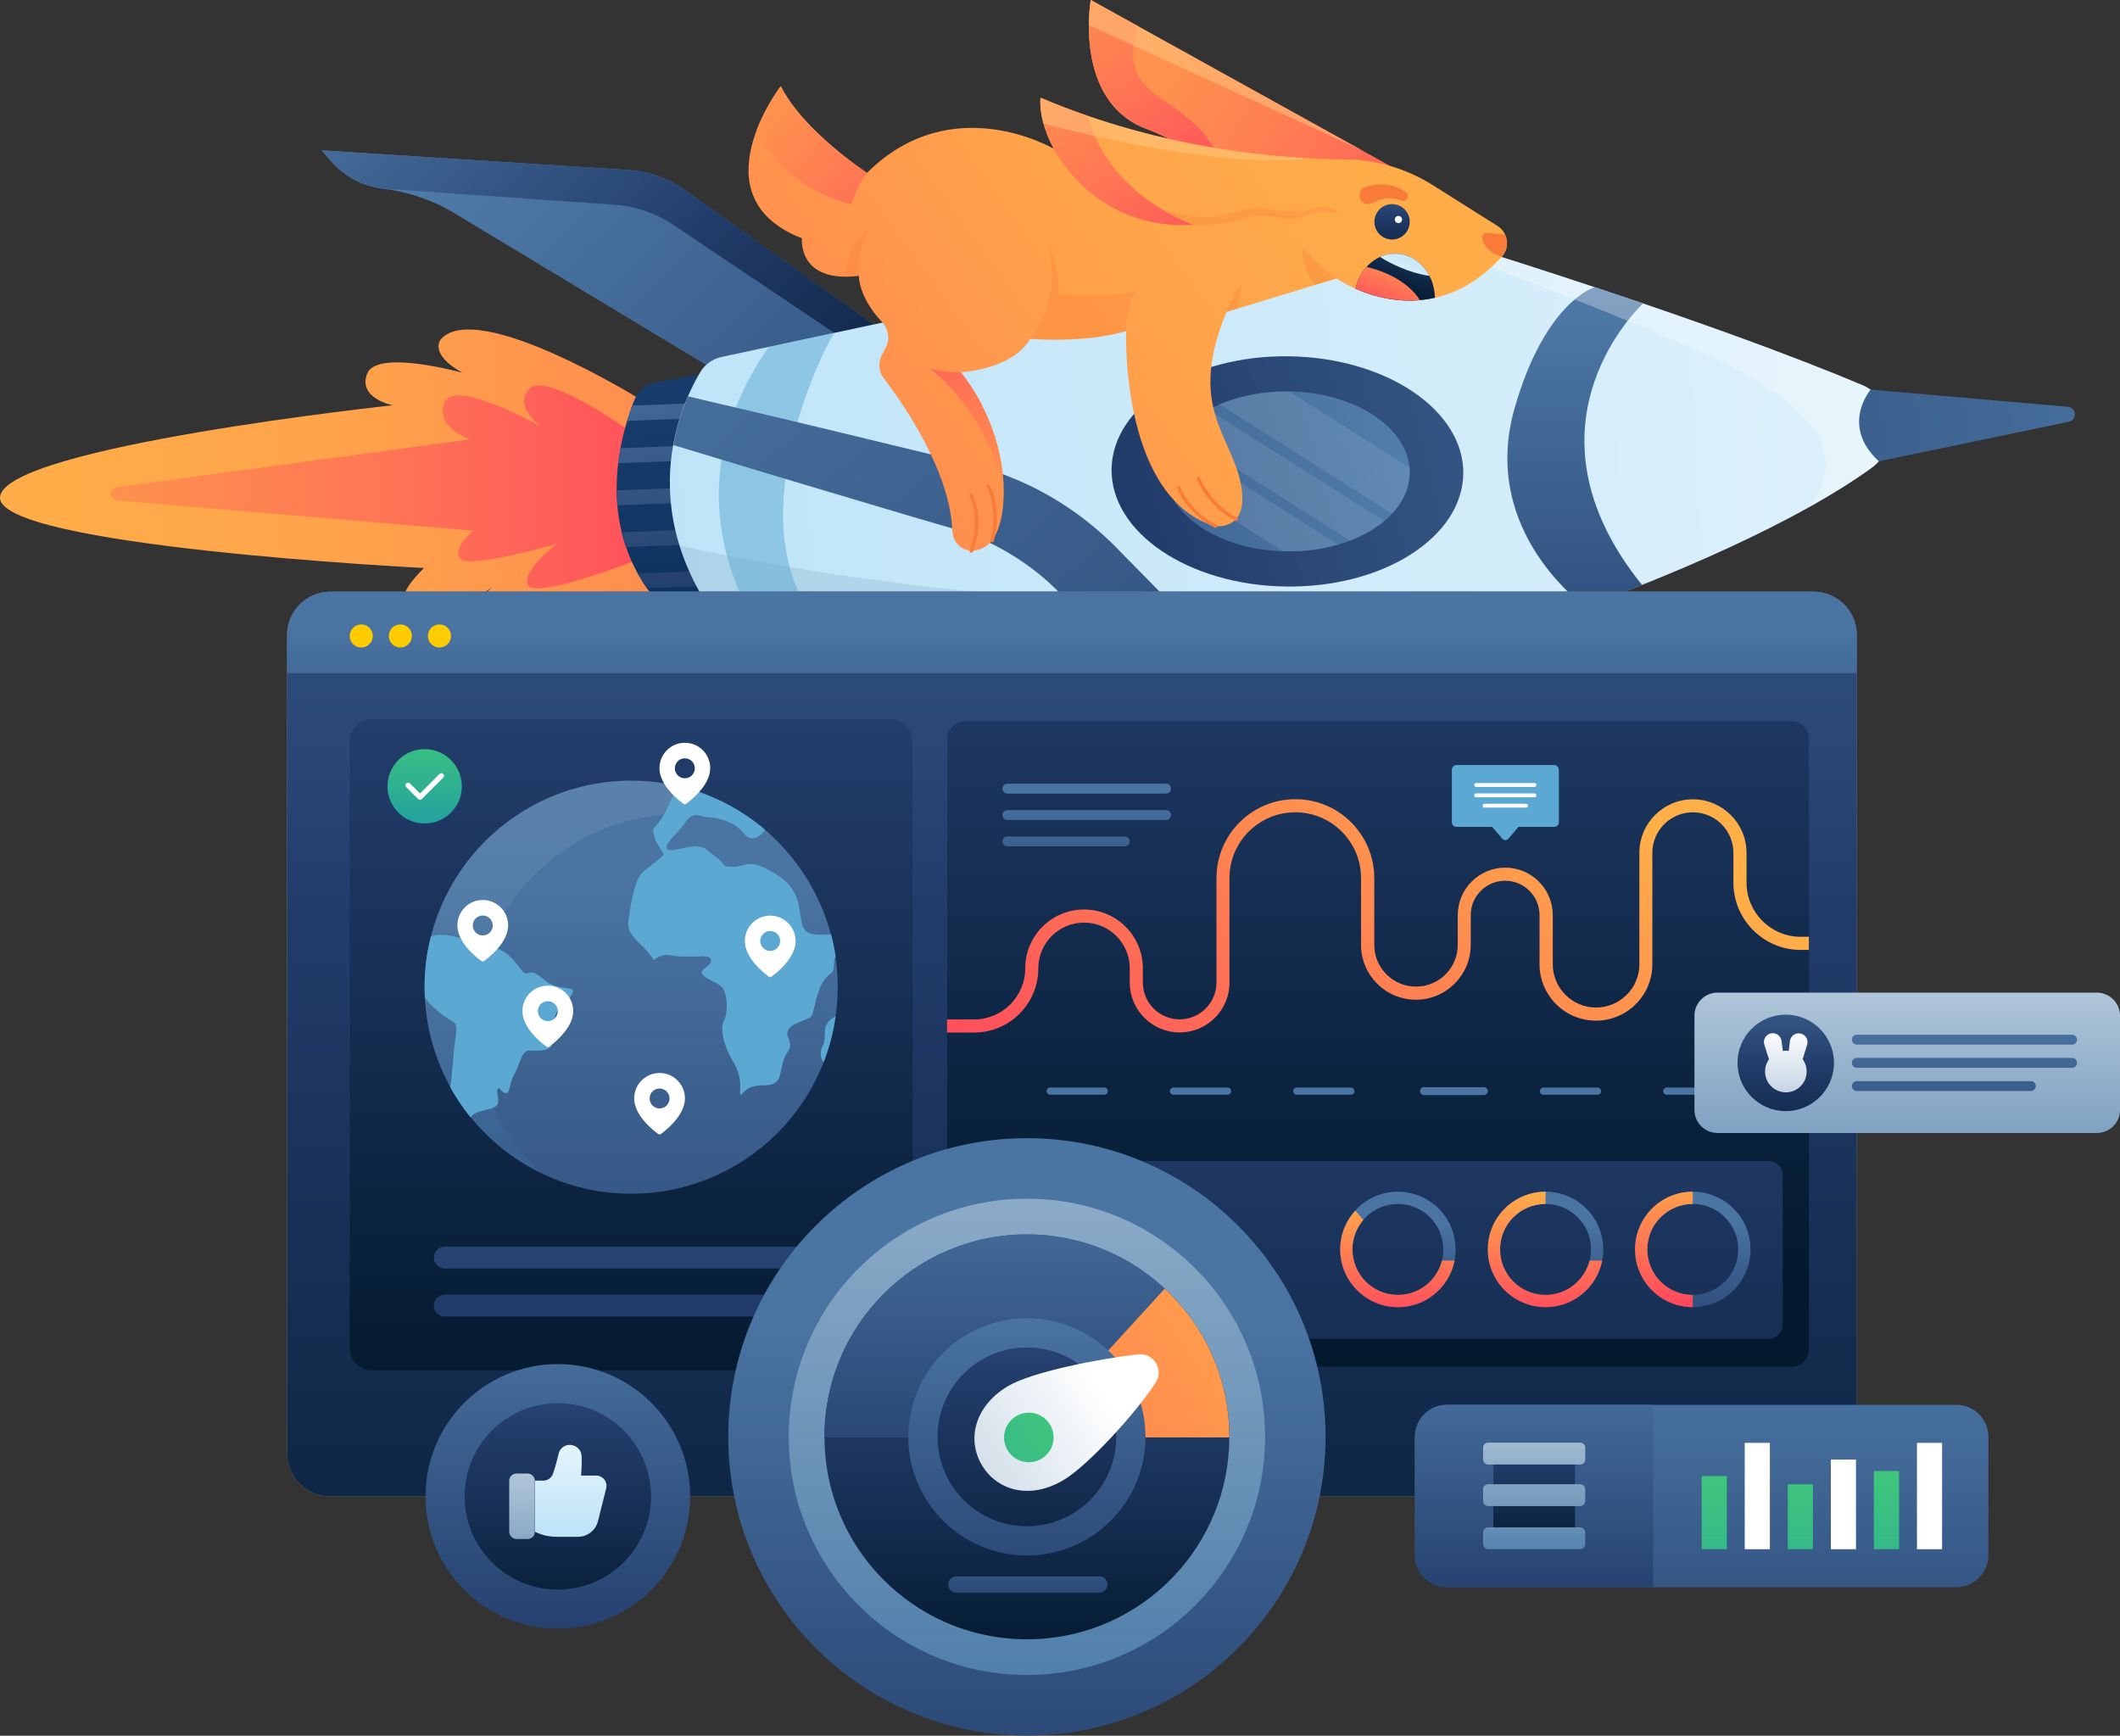 <svg width="1500" height="1228" viewBox="0 0 1500 1228" fill="none" xmlns="http://www.w3.org/2000/svg">
<rect x="0" y="0" width="1500" height="1228" fill="#333333" stroke="none"/>
<path d="M452.639 282.285C452.639 282.285 337.24 210.884 311.794 240.16C311.794 240.16 303.114 250.287 327.198 263.733C327.198 263.733 266.69 246.798 259.797 264.329C252.903 281.86 277.924 286.711 277.924 286.711C277.924 286.711 5.17 315.901 0.063 351.219C-5.043 386.536 300.05 401.855 300.05 401.855C300.05 401.855 278.69 421.599 287.03 429.683C295.37 437.768 331.623 428.407 348.048 415.556C348.048 415.556 316.135 444.406 332.389 451.385C348.644 458.363 431.874 445.768 464.213 415.812C496.552 385.855 452.639 282.285 452.639 282.285Z" fill="url(#paint0_linear_212_141)"/>
<path d="M450.681 308.497C450.681 308.497 387.62 262.542 374.939 274.796C362.259 287.051 383.28 302.114 383.28 302.114C383.28 302.114 321.665 267.052 314.602 284.753C307.453 302.455 332.558 310.88 332.558 310.88L82.952 344.58C77.25 345.261 77.335 353.601 83.123 354.112L334.941 375.473C334.941 375.473 318.006 389.855 326.601 395.812C335.282 401.77 394.513 384.579 394.513 384.579C394.513 384.579 368.301 403.727 373.663 414.109C379.024 424.577 455.276 394.451 455.276 394.451L450.681 308.497Z" fill="url(#paint1_linear_212_141)"/>
<path d="M488.384 137.185L622.932 233.096L501.32 259.222L321.924 151.057C306.265 141.61 288.819 135.653 270.692 133.44C256.65 131.738 243.714 124.845 234.438 114.207L227.715 106.378L444.897 120.25C460.726 121.271 475.874 127.143 488.384 137.185Z" fill="url(#paint2_linear_212_141)"/>
<path d="M476.471 159.141L595.445 238.968L622.933 233.096L488.385 137.185C475.96 127.228 460.727 121.356 444.813 120.335L227.631 106.378L234.354 114.207C243.63 124.93 256.566 131.738 270.608 133.44L434.771 144.844C449.749 145.865 464.046 150.801 476.471 159.141Z" fill="url(#paint3_linear_212_141)"/>
<path d="M511.274 429.514L479.871 431.045C473.489 431.386 467.361 428.577 463.362 423.641C461.319 421.173 459.447 418.62 457.66 416.067C455.277 412.663 453.149 409.174 451.192 405.685C447.788 399.472 444.979 393.175 442.937 386.877C441.745 383.388 440.724 379.899 439.873 376.409C438.341 370.027 437.32 363.644 436.809 357.432C436.469 353.857 436.384 350.283 436.299 346.879C436.299 340.241 436.639 333.858 437.405 327.731C437.831 324.071 438.426 320.497 439.022 317.093C440.299 310.029 442.001 303.476 443.703 297.775C444.894 293.775 446.171 290.2 447.277 286.967C447.873 285.435 448.383 283.988 448.979 282.711C451.532 276.244 457.234 271.648 464.127 270.457L499.445 264.159L511.274 429.514Z" fill="url(#paint4_linear_212_141)"/>
<path d="M499.364 295.647L443.707 297.774C444.898 293.775 446.175 290.2 447.281 286.966L498.854 285.009L499.364 295.647Z" fill="url(#paint5_linear_212_141)"/>
<path d="M500.044 325.348L437.408 327.731C437.834 324.072 438.429 320.497 439.025 317.093L499.618 314.71L500.044 325.348Z" fill="url(#paint6_linear_212_141)"/>
<path d="M500.811 355.049L436.813 357.517C436.473 353.942 436.388 350.368 436.303 346.964L500.3 344.496L500.811 355.049Z" fill="url(#paint7_linear_212_141)"/>
<path d="M501.488 384.749L442.853 387.047C441.661 383.558 440.64 380.069 439.789 376.58L501.063 374.197L501.488 384.749Z" fill="url(#paint8_linear_212_141)"/>
<path d="M502.257 414.45L457.663 416.152C455.28 412.748 453.153 409.259 451.195 405.769L501.831 403.812L502.257 414.45Z" fill="url(#paint9_linear_212_141)"/>
<path d="M512.638 437.002C512.638 437.002 445.832 537.168 343.709 570.613C340.049 571.805 337.922 575.549 338.603 579.294C339.369 583.293 343.028 586.017 347.028 585.506L468.384 571.89C523.531 565.677 574.337 539.21 611.016 497.595L660.206 441.853L512.638 437.002Z" fill="url(#paint10_linear_212_141)"/>
<path d="M389.578 550.274C431.449 550.529 547.699 549.082 623.185 440.661L548.124 438.193L512.551 437.002C512.637 437.002 465.405 507.892 389.578 550.274Z" fill="url(#paint11_linear_212_141)"/>
<path d="M1324.18 331.049C1311.41 340.325 1296.6 349.517 1280.52 358.537C1209.2 398.451 1113.12 433.853 1054.74 452.065C1015 464.49 973.214 469.596 931.599 467.043L867.857 463.214L863.432 462.958L815.86 460.065L786.755 458.278L521.064 442.193C513.575 441.768 506.852 437.768 502.767 431.555C473.406 387.132 470.683 346.198 476.3 314.88C477.406 308.923 478.768 303.306 480.3 298.114C482.172 291.817 484.3 286.03 486.512 280.924C486.597 280.754 486.682 280.583 486.768 280.413C489.746 273.52 492.81 267.818 495.278 263.563C498.597 257.861 504.214 253.861 510.681 252.499L888.707 171.822C924.025 164.333 960.279 162.631 995.937 166.886C1016.53 169.269 1036.87 173.694 1056.7 179.992C1195.33 223.99 1274.39 254.202 1317.37 272.328C1341.79 282.541 1345.62 315.475 1324.18 331.049Z" fill="url(#paint12_linear_212_141)"/>
<path opacity="0.1" d="M1166.23 412.067C1040.1 427.641 765.903 448.491 480.895 386.025C485.405 400.578 492.468 415.811 502.851 431.555C506.936 437.768 513.744 441.768 521.148 442.193L786.839 458.278L815.944 460.065L863.516 462.958L867.942 463.213L931.683 467.043C973.299 469.596 1015 464.575 1054.83 452.065C1084.78 442.704 1124.78 428.747 1166.23 412.067Z" fill="url(#paint13_linear_212_141)"/>
<path opacity="0.5" d="M590.761 235.394C588.038 235.989 514.68 373.515 583.357 446.023L536.806 443.214C536.806 443.214 468.894 352.495 543.955 245.436L590.761 235.394Z" fill="#5BA8D3"/>
<path d="M863.6 462.959L816.028 460.065L786.922 458.278C782.412 453.598 777.902 448.832 773.391 444.151L759.094 429.173L751.945 421.769C749.818 419.642 747.86 417.429 745.648 415.386C736.967 407.046 727.351 399.728 717.138 393.345C706.926 386.962 696.033 381.601 684.629 377.431C681.736 376.409 678.927 375.388 675.949 374.537C674.587 374.027 672.97 373.601 671.268 373.09L666.247 371.644L646.418 365.857C593.654 350.198 540.806 334.454 488.042 318.369C484.127 317.178 480.298 316.072 476.383 314.88C477.489 308.923 478.851 303.306 480.383 298.115C482.255 291.817 484.382 286.03 486.595 280.924C486.68 280.754 486.765 280.584 486.85 280.414C490.425 281.265 493.999 282.116 497.573 282.967C551.273 295.477 604.888 308.412 658.503 321.433L678.587 326.369L683.608 327.646C685.225 328.071 686.927 328.497 688.884 329.007C692.629 329.943 696.288 331.05 700.033 332.241C714.755 336.922 728.968 343.134 742.499 350.879C755.945 358.623 768.625 367.729 780.199 378.197C783.093 380.75 785.901 383.473 788.71 386.196L795.943 393.6L810.411 408.323C828.197 426.28 845.984 444.577 863.6 462.959Z" fill="url(#paint14_linear_212_141)"/>
<path d="M1162.65 214.629C1162.65 214.629 1069.63 299.561 1161.8 413.854L1122.48 429.853C1122.48 429.853 1046.57 376.92 1071.59 289.009C1093.29 212.927 1128.44 203.14 1128.44 203.14L1162.65 214.629Z" fill="url(#paint15_linear_212_141)"/>
<path opacity="0.3" d="M1324.18 331.049C1311.41 340.326 1296.6 349.517 1280.52 358.538C1308.52 319.561 1281.88 289.86 1226.99 260.499C1185.97 238.458 1064.95 192.502 995.936 166.801C1016.53 169.184 1036.87 173.609 1056.7 179.907C1195.33 223.905 1274.39 254.117 1317.37 272.243C1341.79 282.541 1345.62 315.476 1324.18 331.049Z" fill="white"/>
<path d="M909.81 414.961C841.047 414.025 785.816 376.835 786.496 331.816C787.177 286.796 843.345 251.138 912.023 252.074C980.701 253.011 1036.02 290.2 1035.34 335.22C1034.66 380.239 978.488 415.897 909.81 414.961Z" fill="url(#paint16_linear_212_141)"/>
<path d="M910.15 390.11C909.384 390.11 908.704 390.11 907.938 390.025C863.769 388.749 828.111 365.771 824.707 337.347C824.452 335.73 824.367 334.028 824.452 332.326C824.537 325.092 826.75 318.199 830.664 311.816C831.856 309.859 833.217 307.986 834.749 306.114C839.941 299.816 846.919 294.285 855.174 289.859C857.642 288.498 860.28 287.221 862.918 286.03C876.875 280.073 893.725 276.668 911.767 276.924H912.278C957.808 277.69 994.657 301.433 997.295 330.794C997.466 332.07 997.466 333.347 997.466 334.709C997.295 345.261 992.785 355.048 985.041 363.388C983.339 365.175 981.466 366.962 979.509 368.579C972.871 374.111 964.701 378.877 955.255 382.451C952.531 383.472 949.638 384.494 946.744 385.345C935.511 388.579 923.171 390.281 910.15 390.11Z" fill="url(#paint17_linear_212_141)"/>
<path opacity="0.1" d="M984.955 363.389L862.918 286.116C876.875 280.158 893.725 276.754 911.767 277.01H912.278L997.295 330.88C997.465 332.156 997.465 333.433 997.465 334.794C997.21 345.262 992.7 355.049 984.955 363.389Z" fill="white"/>
<path opacity="0.1" d="M955.169 382.537L834.664 306.2C839.855 299.902 846.834 294.371 855.089 289.945L979.424 368.665C972.786 374.197 964.531 378.963 955.169 382.537Z" fill="white"/>
<path opacity="0.1" d="M910.15 390.11C909.384 390.11 908.704 390.11 907.938 390.025L824.707 337.347C824.452 335.73 824.367 334.028 824.452 332.326C824.537 325.092 826.75 318.199 830.664 311.816L946.744 385.26C935.511 388.579 923.171 390.281 910.15 390.11Z" fill="white"/>
<path d="M771.773 0C771.773 0 759.178 71.486 811.006 91.145C862.833 110.804 846.749 132.164 846.749 132.164L984.104 117.697L771.773 0Z" fill="url(#paint18_linear_212_141)"/>
<path d="M820.282 68.848C793.985 51.913 802.155 26.722 805.559 18.723L771.773 0C771.773 0 759.178 71.486 811.006 91.145C847.6 105.017 850.323 119.739 848.791 127.228L860.62 114.633C861.131 104.081 851.77 89.103 820.282 68.848Z" fill="url(#paint19_linear_212_141)"/>
<path d="M867.855 220.671L945.639 197.012C945.639 197.012 1008.27 240.925 1062.57 181.694C1065.63 178.29 1066.91 173.609 1065.97 169.099C1065.21 165.269 1062.83 161.95 1059.51 159.823L1013.47 130.803C994.999 119.229 973.723 112.931 951.852 112.761C907.768 112.42 823.176 106.123 736.286 69.103C736.286 69.103 734.159 83.911 745.733 105.357C745.733 105.357 673.481 62.465 613.483 122.292C613.483 122.292 568.464 92.847 552.465 60.933C552.465 60.933 492.212 139.228 567.358 168.588C567.358 168.588 564.209 200.587 607.696 195.14C607.696 195.14 607.271 210.118 624.036 227.734C628.461 232.415 629.823 239.308 627.1 245.181C626.419 246.627 625.568 248.244 624.632 249.861C621.228 255.393 621.398 262.456 625.313 267.648C640.121 287.051 672.204 333.772 673.821 375.388C673.991 379.983 676.034 384.323 679.778 387.047C683.778 389.94 689.82 391.472 698.161 386.025C714.841 375.047 718.67 312.922 679.949 263.307C679.949 263.307 716.032 261.776 728.968 239.649C728.968 239.649 767.434 243.223 796.795 234.202C796.795 234.202 792.625 346.453 855.175 370.792C858.92 372.239 863.004 372.749 866.919 371.728C873.812 369.941 882.153 363.558 877.897 342.027C871.004 307.646 839.942 287.477 867.855 220.671Z" fill="url(#paint20_linear_212_141)"/>
<path opacity="0.3" d="M844.708 159.227C844.708 159.227 868.536 159.567 880.876 154.461C893.216 149.355 907.939 157.014 917.641 154.291C927.342 151.653 939.257 145.185 950.405 153.78C950.405 153.78 942.746 142.972 929.3 147.482C915.854 151.993 902.152 148.759 894.408 147.568C880.876 145.525 867.856 154.376 851.601 153.695C840.623 153.184 821.39 149.44 806.752 142.206C806.752 142.291 830.155 157.439 844.708 159.227Z" fill="#F87C38"/>
<path d="M769.731 82.039C758.668 78.21 747.434 73.954 736.201 69.189C736.201 69.189 734.073 83.996 745.647 105.442C745.647 105.442 773.986 163.142 844.707 159.142C844.707 159.227 784.113 138.632 769.731 82.039Z" fill="url(#paint21_linear_212_141)"/>
<path d="M552.382 61.019C552.382 61.019 542.17 74.295 535.361 91.996C555.19 135.314 602.763 144.59 602.763 144.59C604.805 133.612 613.4 122.378 613.4 122.378C613.4 122.378 568.381 92.933 552.382 61.019Z" fill="url(#paint22_linear_212_141)"/>
<path opacity="0.3" d="M618.761 158.716C618.761 158.716 600.634 169.099 597.145 195.821C600.293 195.906 603.783 195.736 607.612 195.225C607.612 195.31 605.825 171.907 618.761 158.716Z" fill="#F87C38"/>
<path opacity="0.3" d="M803.261 206.204C790.071 209.863 759.093 208.842 748.881 208.417C749.902 185.864 740.881 171.397 740.881 171.397C753.221 211.821 728.967 239.734 728.967 239.734C728.967 239.734 730.924 239.905 734.328 240.075C734.413 240.075 734.498 240.075 734.498 240.075C736.286 240.16 738.498 240.245 741.051 240.33V240.245C754.668 240.415 778.241 239.309 796.794 234.288C796.794 234.288 796.198 217.948 803.261 206.204Z" fill="#F87C38"/>
<path opacity="0.3" d="M867.855 220.671L875.685 218.288C876.451 210.288 879.004 199.821 879.004 199.821C873.132 208.501 867.855 220.671 867.855 220.671Z" fill="#F87C38"/>
<path d="M657.65 260.67C657.65 260.67 693.734 285.179 710.074 343.304C709.052 319.476 700.457 289.69 679.947 263.478C679.947 263.478 668.118 263.733 657.65 260.67Z" fill="url(#paint23_linear_212_141)"/>
<path opacity="0.3" d="M945.641 197.012C945.641 197.012 928.11 182.8 921.301 175.737C921.301 175.737 920.876 191.396 931.003 201.438L945.641 197.012Z" fill="#F87C38"/>
<path d="M1015.25 210.715C992.444 215.906 971.849 209.864 959.084 204.247C961.382 193.95 967.935 185.61 976.445 181.78C980.104 180.078 984.189 179.312 988.359 179.482C998.316 179.993 1006.74 186.205 1011.42 195.226C1013.81 199.737 1015.17 205.098 1015.25 210.715Z" fill="url(#paint24_linear_212_141)"/>
<path d="M966.913 188.843C963.169 193.013 960.361 198.29 959.084 204.247C969.807 208.928 986.062 213.949 1004.61 212.332C994.912 196.843 974.913 190.716 966.913 188.843Z" fill="url(#paint25_linear_212_141)"/>
<path d="M1011.42 195.226C996.274 192.843 983.594 186.29 976.445 181.78C980.105 180.078 984.19 179.312 988.36 179.482C998.317 179.993 1006.74 186.205 1011.42 195.226Z" fill="url(#paint26_linear_212_141)"/>
<path d="M984.957 169.44C991.867 169.44 997.467 163.839 997.467 156.93C997.467 150.021 991.867 144.42 984.957 144.42C978.048 144.42 972.447 150.021 972.447 156.93C972.447 163.839 978.048 169.44 984.957 169.44Z" fill="url(#paint27_linear_212_141)"/>
<path d="M989.465 157.866C990.875 157.866 992.018 156.723 992.018 155.313C992.018 153.903 990.875 152.76 989.465 152.76C988.055 152.76 986.912 153.903 986.912 155.313C986.912 156.723 988.055 157.866 989.465 157.866Z" fill="white"/>
<path d="M966.489 132.165C971.34 130.548 976.361 130.122 981.297 130.718C986.148 131.314 990.829 133.101 994.743 135.909C996.275 137.015 996.616 139.143 995.509 140.675C994.573 142.037 992.871 142.462 991.424 141.866H991.339C984.616 139.058 976.957 140.079 971.255 143.483C968.361 145.27 964.532 144.334 962.745 141.441C960.958 138.547 961.894 134.718 964.787 132.931C965.213 132.675 965.638 132.505 966.064 132.335L966.489 132.165Z" fill="#F87C38"/>
<path opacity="0.5" d="M963.936 106.463L771.774 0C771.774 0 770.497 7.234 770.412 17.701L963.936 106.463Z" fill="#FFCA83"/>
<path opacity="0.5" d="M926.321 112.08C879.174 109.527 808.539 100.081 736.202 69.274C736.202 69.274 735.266 76.167 738.244 87.401C768.371 95.315 865.898 119.484 926.321 112.08Z" fill="#FFCA83"/>
<path d="M687.184 391.047C687.014 391.047 686.929 391.047 686.759 390.962C686.163 390.707 685.823 390.026 686.078 389.43C694.673 366.538 685.993 351.134 685.908 350.964C685.567 350.368 685.738 349.602 686.333 349.262C686.929 348.922 687.695 349.092 688.035 349.688C688.461 350.368 697.397 366.283 688.376 390.196C688.121 390.707 687.695 391.047 687.184 391.047Z" fill="#F87C38"/>
<path d="M702.074 383.473C701.989 383.473 701.903 383.473 701.733 383.473C701.052 383.302 700.712 382.621 700.882 381.941C706.839 359.729 698.159 344.581 698.074 344.41C697.733 343.815 697.904 343.049 698.499 342.708C699.095 342.368 699.861 342.538 700.201 343.134C700.542 343.815 709.478 359.218 703.265 382.536C703.18 383.132 702.669 383.473 702.074 383.473Z" fill="#F87C38"/>
<path d="M860.196 373.431C860.025 373.431 859.855 373.431 859.685 373.345C839.856 363.729 833.218 346.283 832.963 345.517C832.707 344.921 833.048 344.155 833.644 343.985C834.239 343.73 835.005 344.07 835.175 344.666C835.26 344.836 841.813 361.942 860.706 371.133C861.302 371.388 861.557 372.154 861.302 372.75C861.132 373.175 860.621 373.431 860.196 373.431Z" fill="#F87C38"/>
<path d="M874.578 368.41C874.408 368.41 874.238 368.41 874.067 368.325C855.515 359.304 847.09 339.986 846.749 339.135C846.494 338.539 846.749 337.773 847.43 337.518C848.026 337.263 848.792 337.518 849.047 338.199C849.132 338.369 857.472 357.517 875.174 366.113C875.769 366.368 876.025 367.134 875.769 367.73C875.514 368.155 875.089 368.41 874.578 368.41Z" fill="#F87C38"/>
<path d="M1065.89 169.099C1065.64 167.993 1065.21 166.887 1064.7 165.865C1060.87 165.695 1056.27 165.099 1052.87 164.589C1050.32 164.163 1048.1 166.546 1048.7 169.099C1050.74 176.844 1057.72 180.163 1062.57 181.609C1065.63 178.205 1066.83 173.525 1065.89 169.099Z" fill="#F87C38"/>
<path d="M1323.58 275.648C1323.58 275.648 1301.79 300.923 1329.37 326.369L1463.83 298.37C1469.87 297.094 1469.28 288.413 1463.23 287.817L1323.58 275.648Z" fill="url(#paint28_linear_212_141)"/>
<path d="M1283.16 1058.68H233.756C216.821 1058.68 203.119 1044.98 203.119 1028.04V449.257C203.119 432.322 216.821 418.62 233.756 418.62H1283.16C1300.09 418.62 1313.79 432.322 1313.79 449.257V1028.13C1313.71 1044.98 1300.01 1058.68 1283.16 1058.68Z" fill="#8A8A8A"/>
<path d="M1283.16 1058.68H233.756C216.821 1058.68 203.119 1044.98 203.119 1028.04V449.257C203.119 432.322 216.821 418.62 233.756 418.62H1283.16C1300.09 418.62 1313.79 432.322 1313.79 449.257V1028.13C1313.71 1044.98 1300.01 1058.68 1283.16 1058.68Z" fill="url(#paint29_linear_212_141)"/>
<path d="M630.164 969.49H263.031C254.435 969.49 247.457 962.512 247.457 953.917V524.403C247.457 515.808 254.435 508.83 263.031 508.83H630.164C638.759 508.83 645.738 515.808 645.738 524.403V954.002C645.738 962.512 638.759 969.49 630.164 969.49Z" fill="url(#paint30_linear_212_141)"/>
<path d="M446.598 844.559C527.298 844.559 592.719 779.138 592.719 698.437C592.719 617.737 527.298 552.316 446.598 552.316C365.897 552.316 300.477 617.737 300.477 698.437C300.477 779.138 365.897 844.559 446.598 844.559Z" fill="url(#paint31_linear_212_141)"/>
<path opacity="0.3" d="M335.539 722.096C335.539 641.419 400.983 575.975 481.66 575.975C504.297 575.975 525.743 581.166 544.891 590.357C518.935 566.699 484.469 552.316 446.598 552.316C365.921 552.316 300.477 617.76 300.477 698.437C300.477 756.477 334.347 806.603 383.367 830.176C354.006 803.454 335.539 764.988 335.539 722.096Z" fill="url(#paint32_linear_212_141)"/>
<path d="M583.614 730.266C583.614 739.372 582.337 738.095 580.975 743.287C580.209 746.35 581.231 750.35 582.762 751.456C586.762 741.159 589.656 730.351 591.188 719.117C588.72 720.224 583.614 723.458 583.614 730.266Z" fill="#5BA8D3"/>
<path d="M352.133 780.987C353.41 777.072 350.857 773.158 352.133 770.604C353.41 767.966 353.41 771.881 357.324 773.243C361.239 774.519 359.962 766.775 363.792 760.222C367.707 753.754 368.983 743.287 374.175 743.287C379.366 743.287 391.11 744.563 391.11 736.819C391.11 729.074 391.11 718.607 395.025 714.692C398.94 710.777 404.131 705.586 405.407 701.671C406.684 697.757 393.748 700.395 385.919 693.842C378.089 687.374 376.813 687.374 372.898 688.651C368.983 689.927 365.069 676.992 353.41 671.715C341.751 666.524 333.921 666.524 326.092 663.886C319.283 661.588 310.433 660.311 304.816 662.694C301.922 674.098 300.391 686.098 300.391 698.437C300.391 700.82 300.476 703.288 300.561 705.671C302.518 708.65 305.156 711.288 310.433 715.969C320.815 725.075 324.73 719.883 322.092 735.457C320.56 744.818 320.39 758.86 318.518 769.158C322.773 776.732 327.623 783.966 333.07 790.689C333.836 789.327 334.857 788.306 336.389 787.54C341.751 784.902 350.857 784.902 352.133 780.987Z" fill="#5BA8D3"/>
<path d="M580.974 661.333C566.677 661.333 567.953 656.142 565.4 641.844C562.847 627.547 555.018 621.079 541.997 614.526C528.976 608.058 527.7 613.25 518.594 613.25C509.488 613.25 514.679 611.973 505.573 605.42C496.467 598.953 500.382 600.229 493.914 598.953C487.446 597.676 473.149 604.144 471.787 600.229C470.511 596.314 478.255 591.123 484.808 582.017C491.276 572.911 495.191 578.102 500.382 578.102C505.573 578.102 519.87 580.741 526.423 589.761C530.934 596.059 537.827 592.485 541.316 587.038C524.126 572.4 503.446 561.678 480.723 556.231C474.255 563.89 473.489 571.635 467.958 579.294C461.49 588.4 461.49 584.485 462.767 590.953C464.043 597.421 470.596 603.974 469.234 605.25C467.958 606.527 461.405 611.718 454.937 616.909C448.469 622.1 445.831 642.951 444.555 651.971C443.278 661.077 452.384 666.269 458.852 674.098C465.32 681.928 460.128 679.289 466.681 676.736C473.234 674.183 474.511 676.736 482.255 676.736C489.999 676.736 495.276 676.736 495.276 676.736C495.276 676.736 503.105 675.46 503.105 679.375C503.105 683.289 497.914 684.566 496.637 687.204C495.361 689.842 500.552 692.395 508.296 696.31C516.126 700.225 514.764 718.437 512.211 722.351C509.573 726.266 510.935 737.925 518.679 750.946C526.508 763.967 522.594 773.073 523.87 774.349C525.147 775.626 526.508 767.881 539.444 767.881C552.465 767.881 551.103 762.69 553.741 752.308C556.379 741.925 561.571 743.202 557.656 734.096C553.741 724.99 569.315 722.436 573.23 719.798C577.144 717.16 576.379 696.31 588.123 688.481C591.272 686.438 589.229 679.119 591.272 676.992C590.506 671.63 589.399 666.269 588.038 661.077C585.91 661.248 583.612 661.333 580.974 661.333Z" fill="#5BA8D3"/>
<path d="M580.123 897.493H314.688C310.433 897.493 306.943 894.004 306.943 889.749C306.943 885.494 310.433 882.005 314.688 882.005H580.123C584.378 882.005 587.867 885.494 587.867 889.749C587.867 894.004 584.463 897.493 580.123 897.493ZM587.867 923.705C587.867 919.45 584.378 915.961 580.123 915.961H314.688C310.433 915.961 306.943 919.45 306.943 923.705C306.943 927.96 310.433 931.449 314.688 931.449H580.123C584.463 931.534 587.867 928.045 587.867 923.705Z" fill="url(#paint33_linear_212_141)"/>
<path d="M484.552 525.509C474.68 525.509 466.596 533.509 466.596 543.466C466.596 555.55 480.042 566.188 483.701 568.741C484.212 569.082 484.893 569.082 485.403 568.741C488.978 566.103 502.509 555.55 502.509 543.466C502.509 533.509 494.509 525.509 484.552 525.509ZM484.552 550.615C480.638 550.615 477.489 547.466 477.489 543.551C477.489 539.636 480.638 536.488 484.552 536.488C488.467 536.488 491.616 539.636 491.616 543.551C491.616 547.466 488.467 550.615 484.552 550.615Z" fill="white"/>
<path d="M341.58 636.738C331.708 636.738 323.623 644.738 323.623 654.695C323.623 666.78 337.069 677.417 340.729 679.97C341.239 680.311 341.92 680.311 342.431 679.97C346.005 677.332 359.536 666.78 359.536 654.695C359.536 644.823 351.537 636.738 341.58 636.738ZM341.58 661.844C337.665 661.844 334.516 658.695 334.516 654.78C334.516 650.865 337.665 647.716 341.58 647.716C345.494 647.716 348.643 650.865 348.643 654.78C348.643 658.695 345.494 661.844 341.58 661.844Z" fill="white"/>
<path d="M544.976 647.802C535.104 647.802 527.02 655.801 527.02 665.758C527.02 677.843 540.466 688.481 544.125 691.034C544.636 691.374 545.317 691.374 545.827 691.034C549.402 688.396 562.933 677.843 562.933 665.758C562.848 655.801 554.848 647.802 544.976 647.802ZM544.976 672.822C541.061 672.822 537.913 669.673 537.913 665.758C537.913 661.844 541.061 658.695 544.976 658.695C548.891 658.695 552.04 661.844 552.04 665.758C551.955 669.673 548.806 672.822 544.976 672.822Z" fill="white"/>
<path d="M466.679 759.116C456.807 759.116 448.723 767.115 448.723 777.072C448.723 789.157 462.169 799.795 465.828 802.348C466.339 802.688 467.02 802.688 467.53 802.348C471.105 799.71 484.636 789.157 484.636 777.072C484.551 767.115 476.551 759.116 466.679 759.116ZM466.679 784.221C462.765 784.221 459.616 781.072 459.616 777.158C459.616 773.243 462.765 770.094 466.679 770.094C470.594 770.094 473.743 773.243 473.743 777.158C473.743 781.072 470.509 784.221 466.679 784.221Z" fill="white"/>
<path d="M387.621 697.331C377.749 697.331 369.664 705.331 369.664 715.288C369.664 727.373 383.11 738.01 386.77 740.564C387.28 740.904 387.961 740.904 388.472 740.564C392.046 737.925 405.577 727.373 405.577 715.288C405.577 705.416 397.578 697.331 387.621 697.331ZM387.621 722.437C383.706 722.437 380.557 719.288 380.557 715.373C380.557 711.458 383.706 708.31 387.621 708.31C391.535 708.31 394.684 711.458 394.684 715.373C394.684 719.288 391.535 722.437 387.621 722.437Z" fill="white"/>
<path d="M1267.41 966.937H682.672C675.779 966.937 670.162 961.32 670.162 954.427V522.871C670.162 515.978 675.779 510.361 682.672 510.361H1267.41C1274.31 510.361 1279.92 515.978 1279.92 522.871V954.427C1279.92 961.32 1274.31 966.937 1267.41 966.937Z" fill="url(#paint34_linear_212_141)"/>
<path d="M834.667 730.436C815.178 730.436 799.349 714.607 799.349 695.119V685.077C799.349 667.205 784.882 652.738 767.01 652.738C749.139 652.738 734.671 667.205 734.671 685.077C734.671 710.097 714.332 730.521 689.226 730.521H670.078V721.245H689.226C709.14 721.245 725.395 705.076 725.395 685.077C725.395 662.099 744.032 643.461 767.01 643.461C789.988 643.461 808.625 662.099 808.625 685.077V695.119C808.625 709.501 820.284 721.16 834.667 721.16C849.049 721.16 860.708 709.501 860.708 695.119V621.25C860.708 590.442 885.728 565.422 916.536 565.422C947.343 565.422 972.363 590.442 972.363 621.25V668.482C972.363 684.736 985.554 698.012 1001.89 698.012C1018.23 698.012 1031.42 684.821 1031.42 668.482V647.461C1031.42 628.909 1046.49 613.846 1065.04 613.846C1083.59 613.846 1098.66 628.909 1098.66 647.461V682.183C1098.66 699.033 1112.36 712.82 1129.29 712.82C1146.14 712.82 1159.93 699.118 1159.93 682.183V603.378C1159.93 582.443 1176.95 565.507 1197.8 565.507C1218.74 565.507 1235.76 582.528 1235.76 603.378V624.483C1235.76 645.589 1252.95 662.78 1274.05 662.78H1279.84V672.056H1274.05C1247.84 672.056 1226.48 650.695 1226.48 624.483V603.378C1226.48 587.549 1213.63 574.698 1197.8 574.698C1181.97 574.698 1169.12 587.549 1169.12 603.378V682.183C1169.12 704.225 1151.25 722.096 1129.21 722.096C1107.17 722.096 1089.29 704.225 1089.29 682.183V647.461C1089.29 634.015 1078.4 623.122 1064.95 623.122C1051.51 623.122 1040.62 634.015 1040.62 647.461V668.482C1040.62 689.842 1023.25 707.288 1001.81 707.288C980.362 707.288 963.002 689.927 963.002 668.482V621.25C963.002 595.549 942.151 574.698 916.45 574.698C890.749 574.698 869.899 595.549 869.899 621.25V695.034C870.069 714.522 854.155 730.436 834.667 730.436Z" fill="url(#paint35_linear_212_141)"/>
<path d="M781.307 774.52H743.096C741.734 774.52 740.543 773.413 740.543 771.967C740.543 770.605 741.649 769.414 743.096 769.414H781.307C782.669 769.414 783.86 770.52 783.86 771.967C783.86 773.413 782.669 774.52 781.307 774.52Z" fill="url(#paint36_linear_212_141)"/>
<path d="M868.536 774.52H830.325C828.963 774.52 827.771 773.413 827.771 771.967C827.771 770.605 828.878 769.414 830.325 769.414H868.536C869.897 769.414 871.089 770.52 871.089 771.967C871.089 773.413 869.982 774.52 868.536 774.52Z" fill="url(#paint37_linear_212_141)"/>
<path d="M955.766 774.52H917.555C916.193 774.52 915.002 773.413 915.002 771.967C915.002 770.605 916.108 769.414 917.555 769.414H955.766C957.128 769.414 958.319 770.52 958.319 771.967C958.319 773.413 957.213 774.52 955.766 774.52Z" fill="url(#paint38_linear_212_141)"/>
<path d="M1130.31 774.52H1092.1C1090.74 774.52 1089.55 773.413 1089.55 771.967C1089.55 770.605 1090.66 769.414 1092.1 769.414H1130.31C1131.67 769.414 1132.87 770.52 1132.87 771.967C1132.87 773.413 1131.67 774.52 1130.31 774.52Z" fill="url(#paint39_linear_212_141)"/>
<path d="M1217.54 774.52H1179.33C1177.97 774.52 1176.78 773.413 1176.78 771.967C1176.78 770.605 1177.89 769.414 1179.33 769.414H1217.54C1218.91 769.414 1220.1 770.52 1220.1 771.967C1220.1 773.413 1218.99 774.52 1217.54 774.52Z" fill="url(#paint40_linear_212_141)"/>
<path d="M1049.89 774.775H1007.51C1005.98 774.775 1004.7 773.498 1004.7 771.966C1004.7 770.434 1005.98 769.158 1007.51 769.158H1049.89C1051.42 769.158 1052.7 770.434 1052.7 771.966C1052.7 773.498 1051.42 774.775 1049.89 774.775Z" fill="url(#paint41_linear_212_141)"/>
<path d="M1099.59 541.253H1030.57C1028.7 541.253 1027.25 542.7 1027.25 544.572V581.677C1027.25 583.549 1028.7 584.996 1030.57 584.996H1055.76L1063 593.421C1064.1 594.697 1066.06 594.697 1067.17 593.421L1074.4 584.996H1099.68C1101.55 584.996 1103 583.549 1103 581.677V544.572C1102.91 542.785 1101.38 541.253 1099.59 541.253Z" fill="#5BA8D3"/>
<path d="M1085.72 556.741H1044.45C1043.68 556.741 1043.08 556.146 1043.08 555.38C1043.08 554.614 1043.68 554.018 1044.45 554.018H1085.72C1086.49 554.018 1087.08 554.614 1087.08 555.38C1087 556.146 1086.4 556.741 1085.72 556.741Z" fill="white"/>
<path d="M1085.72 564.06H1044.45C1043.68 564.06 1043.08 563.464 1043.08 562.698C1043.08 561.932 1043.68 561.337 1044.45 561.337H1085.72C1086.49 561.337 1087.08 561.932 1087.08 562.698C1087 563.464 1086.4 564.06 1085.72 564.06Z" fill="white"/>
<path d="M1079.76 571.379H1050.32C1049.55 571.379 1048.96 570.784 1048.96 570.018C1048.96 569.252 1049.55 568.656 1050.32 568.656H1079.76C1080.53 568.656 1081.13 569.252 1081.13 570.018C1081.13 570.784 1080.53 571.379 1079.76 571.379Z" fill="white"/>
<path d="M1251.25 947.193H699.185C693.653 947.193 689.143 942.682 689.143 937.151V831.453C689.143 825.922 693.653 821.411 699.185 821.411H1251.33C1256.86 821.411 1261.37 825.922 1261.37 831.453V937.151C1261.37 942.682 1256.86 947.193 1251.25 947.193Z" fill="url(#paint42_linear_212_141)"/>
<path d="M1093.55 843.112C1071 843.112 1052.7 861.409 1052.7 883.962C1052.7 906.514 1071 924.811 1093.55 924.811C1116.1 924.811 1134.4 906.514 1134.4 883.962C1134.4 861.409 1116.1 843.112 1093.55 843.112ZM1093.55 916.13C1075.76 916.13 1061.38 901.748 1061.38 883.962C1061.38 866.175 1075.76 851.793 1093.55 851.793C1111.33 851.793 1125.72 866.175 1125.72 883.962C1125.72 901.748 1111.33 916.13 1093.55 916.13Z" fill="url(#paint43_linear_212_141)"/>
<path d="M1124.7 891.876C1121.12 905.833 1108.53 916.13 1093.55 916.13C1075.76 916.13 1061.38 901.748 1061.38 883.962C1061.38 866.175 1075.76 851.793 1093.55 851.793V843.112C1071 843.112 1052.7 861.409 1052.7 883.962C1052.7 906.514 1071 924.811 1093.55 924.811C1113.38 924.811 1129.89 910.684 1133.63 891.876H1124.7Z" fill="url(#paint44_linear_212_141)"/>
<path d="M989.043 843.112C966.49 843.112 948.193 861.409 948.193 883.962C948.193 906.514 966.49 924.811 989.043 924.811C1011.59 924.811 1029.89 906.514 1029.89 883.962C1029.89 861.409 1011.68 843.112 989.043 843.112ZM989.043 916.13C971.256 916.13 956.874 901.748 956.874 883.962C956.874 866.175 971.256 851.793 989.043 851.793C1006.83 851.793 1021.21 866.175 1021.21 883.962C1021.21 901.748 1006.83 916.13 989.043 916.13Z" fill="url(#paint45_linear_212_141)"/>
<path d="M1197.71 843.112C1175.16 843.112 1156.87 861.409 1156.87 883.962C1156.87 906.514 1175.16 924.811 1197.71 924.811C1220.27 924.811 1238.56 906.514 1238.56 883.962C1238.56 861.409 1220.27 843.112 1197.71 843.112ZM1197.71 916.13C1179.93 916.13 1165.55 901.748 1165.55 883.962C1165.55 866.175 1179.93 851.793 1197.71 851.793C1215.5 851.793 1229.88 866.175 1229.88 883.962C1229.88 901.748 1215.5 916.13 1197.71 916.13Z" fill="url(#paint46_linear_212_141)"/>
<path d="M1197.71 916.13C1179.93 916.13 1165.55 901.748 1165.55 883.962C1165.55 866.175 1179.93 851.793 1197.71 851.793V843.112C1175.16 843.112 1156.87 861.409 1156.87 883.962C1156.87 906.514 1175.16 924.811 1197.71 924.811V916.13Z" fill="url(#paint47_linear_212_141)"/>
<path d="M1020.27 891.876C1016.7 905.833 1004.1 916.13 989.127 916.13C971.34 916.13 956.958 901.748 956.958 883.961C956.958 875.962 959.851 868.728 964.617 863.111L959 856.473C952.362 863.707 948.277 873.323 948.277 883.961C948.277 906.513 966.574 924.811 989.127 924.811C1008.96 924.811 1025.47 910.684 1029.21 891.876H1020.27Z" fill="url(#paint48_linear_212_141)"/>
<path d="M726.583 1227.86C843.287 1227.86 937.893 1133.25 937.893 1016.55C937.893 899.848 843.287 805.241 726.583 805.241C609.88 805.241 515.273 899.848 515.273 1016.55C515.273 1133.25 609.88 1227.86 726.583 1227.86Z" fill="url(#paint49_linear_212_141)"/>
<path d="M726.581 1185.05C819.643 1185.05 895.085 1109.61 895.085 1016.55C895.085 923.49 819.643 848.048 726.581 848.048C633.52 848.048 558.078 923.49 558.078 1016.55C558.078 1109.61 633.52 1185.05 726.581 1185.05Z" fill="url(#paint50_linear_212_141)"/>
<path d="M869.811 1016.55V1016.98C869.726 1054.93 854.833 1089.48 830.579 1115.1C804.452 1142.67 767.518 1159.78 726.583 1159.78C686.33 1159.78 649.906 1143.18 623.864 1116.38C598.844 1090.68 583.441 1055.61 583.355 1016.98V1016.55C583.355 937.491 647.438 873.324 726.583 873.324C805.644 873.324 869.811 937.406 869.811 1016.55Z" fill="url(#paint51_linear_212_141)"/>
<path d="M869.811 1016.55V1016.98H583.355V1016.55C583.355 937.491 647.438 873.324 726.583 873.324C805.644 873.324 869.811 937.406 869.811 1016.55Z" fill="url(#paint52_linear_212_141)"/>
<path d="M869.81 1016.98V1016.55C869.81 975.107 852.193 937.832 824.109 911.705L727.943 1016.98H869.81Z" fill="url(#paint53_linear_212_141)"/>
<path d="M726.581 1100.46C772.924 1100.46 810.492 1062.89 810.492 1016.55C810.492 970.209 772.924 932.64 726.581 932.64C680.238 932.64 642.67 970.209 642.67 1016.55C642.67 1062.89 680.238 1100.46 726.581 1100.46Z" fill="url(#paint54_linear_212_141)"/>
<path d="M726.581 1079.78C761.503 1079.78 789.812 1051.47 789.812 1016.55C789.812 981.63 761.503 953.32 726.581 953.32C691.659 953.32 663.35 981.63 663.35 1016.55C663.35 1051.47 691.659 1079.78 726.581 1079.78Z" fill="url(#paint55_linear_212_141)"/>
<path d="M752.796 1046.93C729.563 1061.06 705.989 1055.1 694.926 1036.89C683.862 1018.68 689.479 995.021 712.797 980.894C729.903 970.511 778.667 961.15 805.304 958.171C816.367 956.98 823.771 969.149 817.559 978.426C802.666 1000.89 769.901 1036.64 752.796 1046.93Z" fill="url(#paint56_linear_212_141)"/>
<path d="M727.947 1034.51C737.629 1034.51 745.478 1026.66 745.478 1016.98C745.478 1007.3 737.629 999.446 727.947 999.446C718.265 999.446 710.416 1007.3 710.416 1016.98C710.416 1026.66 718.265 1034.51 727.947 1034.51Z" fill="url(#paint57_linear_212_141)"/>
<path d="M777.728 1126.84H676.711C673.477 1126.84 670.924 1124.29 670.924 1121.06C670.924 1117.82 673.477 1115.27 676.711 1115.27H777.813C781.047 1115.27 783.6 1117.82 783.6 1121.06C783.515 1124.29 780.962 1126.84 777.728 1126.84Z" fill="url(#paint58_linear_212_141)"/>
<path d="M394.683 1152.29C446.384 1152.29 488.296 1110.38 488.296 1058.68C488.296 1006.98 446.384 965.064 394.683 965.064C342.982 965.064 301.07 1006.98 301.07 1058.68C301.07 1110.38 342.982 1152.29 394.683 1152.29Z" fill="url(#paint59_linear_212_141)"/>
<path d="M394.683 1124.63C431.109 1124.63 460.638 1095.1 460.638 1058.68C460.638 1022.25 431.109 992.723 394.683 992.723C358.257 992.723 328.729 1022.25 328.729 1058.68C328.729 1095.1 358.257 1124.63 394.683 1124.63Z" fill="url(#paint60_linear_212_141)"/>
<path d="M378.516 1083.7C383.281 1086.08 388.473 1087.27 393.834 1087.27H408.982C415.535 1087.27 421.322 1082.85 423.024 1076.46L428.896 1053.06C429.918 1049.23 427.62 1045.23 423.79 1044.21C423.195 1044.04 422.514 1043.95 421.918 1043.95H411.11C411.535 1039.44 411.706 1034.85 411.535 1030.34C411.45 1025.83 407.706 1022.25 403.195 1022.25H403.025C399.281 1022.25 396.047 1024.81 395.281 1028.47C394.004 1033.91 392.643 1038.68 391.281 1042.59C390.26 1045.49 387.537 1047.53 384.473 1047.53H378.601V1083.7H378.516Z" fill="url(#paint61_linear_212_141)"/>
<path d="M373.323 1088.8H365.409C362.601 1088.8 360.303 1086.51 360.303 1083.7V1047.61C360.303 1044.81 362.601 1042.51 365.409 1042.51H373.323C376.132 1042.51 378.43 1044.81 378.43 1047.61V1083.61C378.515 1086.51 376.217 1088.8 373.323 1088.8Z" fill="url(#paint62_linear_212_141)"/>
<path d="M300.474 582.614C314.998 582.614 326.771 570.841 326.771 556.317C326.771 541.794 314.998 530.021 300.474 530.021C285.951 530.021 274.178 541.794 274.178 556.317C274.178 570.841 285.951 582.614 300.474 582.614Z" fill="url(#paint63_linear_212_141)"/>
<path d="M297.157 565.763C296.646 565.763 296.221 565.593 295.795 565.253L287.455 556.913C286.689 556.147 286.689 554.955 287.455 554.274C288.221 553.509 289.413 553.509 290.093 554.274L297.157 561.338L310.944 547.551C311.71 546.785 312.901 546.785 313.582 547.551C314.348 548.317 314.348 549.509 313.582 550.19L298.519 565.253C298.093 565.593 297.668 565.763 297.157 565.763Z" fill="white"/>
<path d="M1483.66 801.582H1215.24C1206.22 801.582 1198.9 794.263 1198.9 785.242V718.607C1198.9 709.586 1206.22 702.267 1215.24 702.267H1483.66C1492.68 702.267 1500 709.586 1500 718.607V785.242C1500 794.263 1492.68 801.582 1483.66 801.582Z" fill="url(#paint64_linear_212_141)"/>
<path d="M1466.12 739.032H1313.79C1311.83 739.032 1310.3 737.5 1310.3 735.543C1310.3 733.585 1311.83 732.054 1313.79 732.054H1466.12C1468.08 732.054 1469.61 733.585 1469.61 735.543C1469.61 737.5 1467.99 739.032 1466.12 739.032ZM1469.61 751.968C1469.61 750.01 1468.08 748.478 1466.12 748.478H1313.79C1311.83 748.478 1310.3 750.01 1310.3 751.968C1310.3 753.925 1311.83 755.457 1313.79 755.457H1466.12C1467.99 755.457 1469.61 753.925 1469.61 751.968ZM1440.42 768.392C1440.42 766.435 1438.89 764.903 1436.93 764.903H1313.79C1311.83 764.903 1310.3 766.435 1310.3 768.392C1310.3 770.35 1311.83 771.882 1313.79 771.882H1436.93C1438.8 771.882 1440.42 770.265 1440.42 768.392Z" fill="url(#paint65_linear_212_141)"/>
<path d="M1263.49 786.094C1282.34 786.094 1297.62 770.815 1297.62 751.968C1297.62 733.12 1282.34 717.842 1263.49 717.842C1244.64 717.842 1229.37 733.12 1229.37 751.968C1229.37 770.815 1244.64 786.094 1263.49 786.094Z" fill="url(#paint66_linear_212_141)"/>
<path d="M1262.98 755.372L1254.13 757.329L1248.34 739.117C1247.24 735.628 1249.37 731.969 1252.94 731.118C1256.51 730.352 1260 732.735 1260.51 736.394L1262.98 755.372Z" fill="url(#paint67_linear_212_141)"/>
<path d="M1264.17 755.457L1273.02 757.329L1278.64 739.117C1279.75 735.628 1277.53 731.968 1273.96 731.202C1270.39 730.436 1266.9 732.904 1266.47 736.564L1264.17 755.457Z" fill="url(#paint68_linear_212_141)"/>
<path d="M1263.58 772.818C1271.71 772.818 1278.3 766.226 1278.3 758.095C1278.3 749.964 1271.71 743.373 1263.58 743.373C1255.45 743.373 1248.86 749.964 1248.86 758.095C1248.86 766.226 1255.45 772.818 1263.58 772.818Z" fill="url(#paint69_linear_212_141)"/>
<path d="M1384.26 1122.93H1023.76C1011.25 1122.93 1001.12 1112.8 1001.12 1100.29V1016.55C1001.12 1004.04 1011.25 993.915 1023.76 993.915H1384.26C1396.77 993.915 1406.89 1004.04 1406.89 1016.55V1100.29C1406.89 1112.8 1396.77 1122.93 1384.26 1122.93Z" fill="url(#paint70_linear_212_141)"/>
<path d="M1023.76 993.915C1011.25 993.915 1001.12 1004.04 1001.12 1016.55V1100.29C1001.12 1112.8 1011.25 1122.93 1023.76 1122.93H1169.8V993.915H1023.76Z" fill="url(#paint71_linear_212_141)"/>
<path d="M1313.71 449.257C1313.71 432.322 1300.01 418.62 1283.07 418.62H233.756C216.821 418.62 203.119 432.322 203.119 449.257V476.235H1313.71V449.257Z" fill="url(#paint72_linear_212_141)"/>
<path d="M255.627 458.108C260.139 458.108 263.797 454.45 263.797 449.938C263.797 445.426 260.139 441.768 255.627 441.768C251.115 441.768 247.457 445.426 247.457 449.938C247.457 454.45 251.115 458.108 255.627 458.108Z" fill="#FFCC00"/>
<path d="M283.285 458.108C287.797 458.108 291.455 454.45 291.455 449.938C291.455 445.426 287.797 441.768 283.285 441.768C278.773 441.768 275.115 445.426 275.115 449.938C275.115 454.45 278.773 458.108 283.285 458.108Z" fill="#FFCC00"/>
<path d="M310.943 458.108C315.455 458.108 319.113 454.45 319.113 449.938C319.113 445.426 315.455 441.768 310.943 441.768C306.431 441.768 302.773 445.426 302.773 449.938C302.773 454.45 306.431 458.108 310.943 458.108Z" fill="#FFCC00"/>
<path d="M825.05 561.422H712.8C710.842 561.422 709.311 559.891 709.311 557.933C709.311 555.976 710.842 554.444 712.8 554.444H825.05C827.008 554.444 828.539 555.976 828.539 557.933C828.539 559.891 827.008 561.422 825.05 561.422ZM828.539 576.656C828.539 574.698 827.008 573.167 825.05 573.167H712.8C710.842 573.167 709.311 574.698 709.311 576.656C709.311 578.613 710.842 580.145 712.8 580.145H825.05C827.008 580.145 828.539 578.528 828.539 576.656ZM799.349 595.293C799.349 593.336 797.817 591.804 795.86 591.804H712.8C710.842 591.804 709.311 593.336 709.311 595.293C709.311 597.251 710.842 598.782 712.8 598.782H795.86C797.817 598.782 799.349 597.251 799.349 595.293Z" fill="url(#paint73_linear_212_141)"/>
<path d="M1114.39 1027.53H1056.61V1089.4H1114.39V1027.53Z" fill="url(#paint74_linear_212_141)"/>
<path d="M1118.05 1036.13H1052.95C1050.99 1036.13 1049.37 1034.51 1049.37 1032.55V1024.21C1049.37 1022.25 1050.99 1020.64 1052.95 1020.64H1118.05C1120.01 1020.64 1121.63 1022.25 1121.63 1024.21V1032.55C1121.54 1034.59 1120.01 1036.13 1118.05 1036.13Z" fill="url(#paint75_linear_212_141)"/>
<path d="M1118.05 1065.57H1052.95C1050.99 1065.57 1049.37 1063.95 1049.37 1062V1053.66C1049.37 1051.7 1050.99 1050.08 1052.95 1050.08H1118.05C1120.01 1050.08 1121.63 1051.7 1121.63 1053.66V1062C1121.54 1063.95 1120.01 1065.57 1118.05 1065.57Z" fill="url(#paint76_linear_212_141)"/>
<path d="M1118.05 1096.04H1052.95C1050.99 1096.04 1049.37 1094.42 1049.37 1092.46V1084.12C1049.37 1082.17 1050.99 1080.55 1052.95 1080.55H1118.05C1120.01 1080.55 1121.63 1082.17 1121.63 1084.12V1092.46C1121.54 1094.42 1120.01 1096.04 1118.05 1096.04Z" fill="url(#paint77_linear_212_141)"/>
<path d="M1221.8 1044.29H1204.01V1096.04H1221.8V1044.29Z" fill="url(#paint78_linear_212_141)"/>
<path d="M1252.26 1020.81H1234.48V1096.04H1252.26V1020.81Z" fill="white"/>
<path d="M1282.73 1050.17H1264.95V1096.04H1282.73V1050.17Z" fill="url(#paint79_linear_212_141)"/>
<path d="M1313.2 1032.64H1295.41V1096.04H1313.2V1032.64Z" fill="white"/>
<path d="M1343.67 1040.72H1325.88V1096.04H1343.67V1040.72Z" fill="url(#paint80_linear_212_141)"/>
<path d="M1374.13 1020.81H1356.35V1096.04H1374.13V1020.81Z" fill="white"/>
<defs>
<linearGradient id="paint0_linear_212_141" x1="999.466" y1="323.689" x2="-209.333" y2="359.506" gradientUnits="userSpaceOnUse">
<stop stop-color="#FF2A64"/>
<stop offset="0.031" stop-color="#FF3462"/>
<stop offset="0.169" stop-color="#FF595A"/>
<stop offset="0.313" stop-color="#FF7854"/>
<stop offset="0.463" stop-color="#FF904E"/>
<stop offset="0.62" stop-color="#FFA24B"/>
<stop offset="0.791" stop-color="#FFAC49"/>
<stop offset="1" stop-color="#FFAF48"/>
</linearGradient>
<linearGradient id="paint1_linear_212_141" x1="611.188" y1="344.495" x2="-517.08" y2="344.495" gradientUnits="userSpaceOnUse">
<stop stop-color="#FF2A64"/>
<stop offset="0.031" stop-color="#FF3462"/>
<stop offset="0.169" stop-color="#FF595A"/>
<stop offset="0.313" stop-color="#FF7854"/>
<stop offset="0.463" stop-color="#FF904E"/>
<stop offset="0.62" stop-color="#FFA24B"/>
<stop offset="0.791" stop-color="#FFAC49"/>
<stop offset="1" stop-color="#FFAF48"/>
</linearGradient>
<linearGradient id="paint2_linear_212_141" x1="768.373" y1="518.138" x2="234.114" y2="-23.584" gradientUnits="userSpaceOnUse">
<stop stop-color="#223C6A"/>
<stop offset="1" stop-color="#5A8AB7"/>
</linearGradient>
<linearGradient id="paint3_linear_212_141" x1="640.304" y1="395.568" x2="271.695" y2="9.051" gradientUnits="userSpaceOnUse">
<stop stop-color="#03192E"/>
<stop offset="0.5" stop-color="#223C6A"/>
<stop offset="1" stop-color="#4A74A2"/>
</linearGradient>
<linearGradient id="paint4_linear_212_141" x1="530.439" y1="733.754" x2="464.776" y2="289.036" gradientUnits="userSpaceOnUse">
<stop stop-color="#002649"/>
<stop offset="0.321" stop-color="#042A4F"/>
<stop offset="0.748" stop-color="#0F3460"/>
<stop offset="1" stop-color="#183D6D"/>
</linearGradient>
<linearGradient id="paint5_linear_212_141" x1="481.276" y1="424.276" x2="462.373" y2="171.573" gradientUnits="userSpaceOnUse">
<stop stop-color="#223C6A"/>
<stop offset="1" stop-color="#5A8AB7"/>
</linearGradient>
<linearGradient id="paint6_linear_212_141" x1="476.291" y1="424.65" x2="457.388" y2="171.946" gradientUnits="userSpaceOnUse">
<stop stop-color="#223C6A"/>
<stop offset="1" stop-color="#5A8AB7"/>
</linearGradient>
<linearGradient id="paint7_linear_212_141" x1="474.122" y1="424.812" x2="455.219" y2="172.108" gradientUnits="userSpaceOnUse">
<stop stop-color="#223C6A"/>
<stop offset="1" stop-color="#5A8AB7"/>
</linearGradient>
<linearGradient id="paint8_linear_212_141" x1="474.182" y1="424.807" x2="455.279" y2="172.103" gradientUnits="userSpaceOnUse">
<stop stop-color="#223C6A"/>
<stop offset="1" stop-color="#5A8AB7"/>
</linearGradient>
<linearGradient id="paint9_linear_212_141" x1="477.99" y1="424.522" x2="459.087" y2="171.818" gradientUnits="userSpaceOnUse">
<stop stop-color="#223C6A"/>
<stop offset="1" stop-color="#5A8AB7"/>
</linearGradient>
<linearGradient id="paint10_linear_212_141" x1="713.51" y1="274.844" x2="288.192" y2="740.455" gradientUnits="userSpaceOnUse">
<stop stop-color="#03192E"/>
<stop offset="0.5" stop-color="#223C6A"/>
<stop offset="1" stop-color="#4A74A2"/>
</linearGradient>
<linearGradient id="paint11_linear_212_141" x1="719.483" y1="188.391" x2="350.874" y2="719.666" gradientUnits="userSpaceOnUse">
<stop stop-color="#223C6A"/>
<stop offset="1" stop-color="#5A8AB7"/>
</linearGradient>
<linearGradient id="paint12_linear_212_141" x1="2302.62" y1="242.1" x2="183.486" y2="358.503" gradientUnits="userSpaceOnUse">
<stop stop-color="white"/>
<stop offset="1" stop-color="#B5E0F7"/>
</linearGradient>
<linearGradient id="paint13_linear_212_141" x1="823.551" y1="920.077" x2="823.551" y2="317.912" gradientUnits="userSpaceOnUse">
<stop stop-color="#002649"/>
<stop offset="0.321" stop-color="#042A4F"/>
<stop offset="0.748" stop-color="#0F3460"/>
<stop offset="1" stop-color="#183D6D"/>
</linearGradient>
<linearGradient id="paint14_linear_212_141" x1="1018.41" y1="792.258" x2="266.272" y2="-78.525" gradientUnits="userSpaceOnUse">
<stop stop-color="#223C6A"/>
<stop offset="1" stop-color="#5A8AB7"/>
</linearGradient>
<linearGradient id="paint15_linear_212_141" x1="1114.6" y1="546.245" x2="1114.6" y2="118.103" gradientUnits="userSpaceOnUse">
<stop stop-color="#223C6A"/>
<stop offset="1" stop-color="#5A8AB7"/>
</linearGradient>
<linearGradient id="paint16_linear_212_141" x1="285.351" y1="489.951" x2="1324.02" y2="230.282" gradientUnits="userSpaceOnUse">
<stop stop-color="#03192E"/>
<stop offset="0.5" stop-color="#223C6A"/>
<stop offset="1" stop-color="#4A74A2"/>
</linearGradient>
<linearGradient id="paint17_linear_212_141" x1="482.993" y1="453.716" x2="1088.89" y2="283.589" gradientUnits="userSpaceOnUse">
<stop stop-color="#223C6A"/>
<stop offset="1" stop-color="#5A8AB7"/>
</linearGradient>
<linearGradient id="paint18_linear_212_141" x1="1089.66" y1="241.232" x2="517.594" y2="-140.808" gradientUnits="userSpaceOnUse">
<stop stop-color="#FF2A64"/>
<stop offset="0.031" stop-color="#FF3462"/>
<stop offset="0.169" stop-color="#FF595A"/>
<stop offset="0.313" stop-color="#FF7854"/>
<stop offset="0.463" stop-color="#FF904E"/>
<stop offset="0.62" stop-color="#FFA24B"/>
<stop offset="0.791" stop-color="#FFAC49"/>
<stop offset="1" stop-color="#FFAF48"/>
</linearGradient>
<linearGradient id="paint19_linear_212_141" x1="884.745" y1="190.091" x2="615.128" y2="-246.668" gradientUnits="userSpaceOnUse">
<stop stop-color="#FF2A64"/>
<stop offset="0.031" stop-color="#FF3462"/>
<stop offset="0.169" stop-color="#FF595A"/>
<stop offset="0.313" stop-color="#FF7854"/>
<stop offset="0.463" stop-color="#FF904E"/>
<stop offset="0.62" stop-color="#FFA24B"/>
<stop offset="0.791" stop-color="#FFAC49"/>
<stop offset="1" stop-color="#FFAF48"/>
</linearGradient>
<linearGradient id="paint20_linear_212_141" x1="183.502" y1="598.882" x2="1121.44" y2="-81.627" gradientUnits="userSpaceOnUse">
<stop stop-color="#FF2A64"/>
<stop offset="0.031" stop-color="#FF3462"/>
<stop offset="0.169" stop-color="#FF595A"/>
<stop offset="0.313" stop-color="#FF7854"/>
<stop offset="0.463" stop-color="#FF904E"/>
<stop offset="0.62" stop-color="#FFA24B"/>
<stop offset="0.791" stop-color="#FFAC49"/>
<stop offset="1" stop-color="#FFAF48"/>
</linearGradient>
<linearGradient id="paint21_linear_212_141" x1="870.654" y1="254.774" x2="601.037" y2="-181.986" gradientUnits="userSpaceOnUse">
<stop stop-color="#FF2A64"/>
<stop offset="0.031" stop-color="#FF3462"/>
<stop offset="0.169" stop-color="#FF595A"/>
<stop offset="0.313" stop-color="#FF7854"/>
<stop offset="0.463" stop-color="#FF904E"/>
<stop offset="0.62" stop-color="#FFA24B"/>
<stop offset="0.791" stop-color="#FFAC49"/>
<stop offset="1" stop-color="#FFAF48"/>
</linearGradient>
<linearGradient id="paint22_linear_212_141" x1="692.168" y1="232.467" x2="384.745" y2="-85.402" gradientUnits="userSpaceOnUse">
<stop stop-color="#FF2A64"/>
<stop offset="0.031" stop-color="#FF3462"/>
<stop offset="0.169" stop-color="#FF595A"/>
<stop offset="0.313" stop-color="#FF7854"/>
<stop offset="0.463" stop-color="#FF904E"/>
<stop offset="0.62" stop-color="#FFA24B"/>
<stop offset="0.791" stop-color="#FFAC49"/>
<stop offset="1" stop-color="#FFAF48"/>
</linearGradient>
<linearGradient id="paint23_linear_212_141" x1="622.045" y1="164.537" x2="812.319" y2="548.069" gradientUnits="userSpaceOnUse">
<stop stop-color="#FF2A64"/>
<stop offset="0.031" stop-color="#FF3462"/>
<stop offset="0.169" stop-color="#FF595A"/>
<stop offset="0.313" stop-color="#FF7854"/>
<stop offset="0.463" stop-color="#FF904E"/>
<stop offset="0.62" stop-color="#FFA24B"/>
<stop offset="0.791" stop-color="#FFAC49"/>
<stop offset="1" stop-color="#FFAF48"/>
</linearGradient>
<linearGradient id="paint24_linear_212_141" x1="986.655" y1="208.62" x2="1011.28" y2="133.256" gradientUnits="userSpaceOnUse">
<stop stop-color="#03192E"/>
<stop offset="0.5" stop-color="#223C6A"/>
<stop offset="1" stop-color="#4A74A2"/>
</linearGradient>
<linearGradient id="paint25_linear_212_141" x1="972.701" y1="230.403" x2="1011.87" y2="132.281" gradientUnits="userSpaceOnUse">
<stop stop-color="#FF2A64"/>
<stop offset="0.031" stop-color="#FF3462"/>
<stop offset="0.169" stop-color="#FF595A"/>
<stop offset="0.313" stop-color="#FF7854"/>
<stop offset="0.463" stop-color="#FF904E"/>
<stop offset="0.62" stop-color="#FFA24B"/>
<stop offset="0.791" stop-color="#FFAC49"/>
<stop offset="1" stop-color="#FFAF48"/>
</linearGradient>
<linearGradient id="paint26_linear_212_141" x1="981.363" y1="212.426" x2="1002.26" y2="172.506" gradientUnits="userSpaceOnUse">
<stop stop-color="white"/>
<stop offset="1" stop-color="#B5E0F7"/>
</linearGradient>
<linearGradient id="paint27_linear_212_141" x1="984.982" y1="189.575" x2="984.982" y2="116.636" gradientUnits="userSpaceOnUse">
<stop stop-color="#03192E"/>
<stop offset="0.5" stop-color="#223C6A"/>
<stop offset="1" stop-color="#4A74A2"/>
</linearGradient>
<linearGradient id="paint28_linear_212_141" x1="878.925" y1="354.935" x2="1820.59" y2="241.517" gradientUnits="userSpaceOnUse">
<stop stop-color="#223C6A"/>
<stop offset="1" stop-color="#5A8AB7"/>
</linearGradient>
<linearGradient id="paint29_linear_212_141" x1="758.434" y1="1312.68" x2="758.434" y2="-10.708" gradientUnits="userSpaceOnUse">
<stop stop-color="#03192E"/>
<stop offset="0.5" stop-color="#223C6A"/>
<stop offset="1" stop-color="#4A74A2"/>
</linearGradient>
<linearGradient id="paint30_linear_212_141" x1="446.627" y1="985.255" x2="446.627" y2="76.318" gradientUnits="userSpaceOnUse">
<stop stop-color="#03192E"/>
<stop offset="0.5" stop-color="#223C6A"/>
<stop offset="1" stop-color="#4A74A2"/>
</linearGradient>
<linearGradient id="paint31_linear_212_141" x1="446.628" y1="1518.02" x2="446.628" y2="621.136" gradientUnits="userSpaceOnUse">
<stop stop-color="#03192E"/>
<stop offset="0.5" stop-color="#223C6A"/>
<stop offset="1" stop-color="#4A74A2"/>
</linearGradient>
<linearGradient id="paint32_linear_212_141" x1="422.725" y1="831.269" x2="422.725" y2="43.31" gradientUnits="userSpaceOnUse">
<stop stop-color="#386E9F"/>
<stop offset="1" stop-color="white"/>
</linearGradient>
<linearGradient id="paint33_linear_212_141" x1="447.415" y1="1179.14" x2="447.415" y2="656.566" gradientUnits="userSpaceOnUse">
<stop stop-color="#03192E"/>
<stop offset="0.5" stop-color="#223C6A"/>
<stop offset="1" stop-color="#4A74A2"/>
</linearGradient>
<linearGradient id="paint34_linear_212_141" x1="975.015" y1="902.841" x2="975.015" y2="-13.328" gradientUnits="userSpaceOnUse">
<stop stop-color="#03192E"/>
<stop offset="0.5" stop-color="#223C6A"/>
<stop offset="1" stop-color="#4A74A2"/>
</linearGradient>
<linearGradient id="paint35_linear_212_141" x1="782.318" y1="984.201" x2="1086.76" y2="529.782" gradientUnits="userSpaceOnUse">
<stop stop-color="#FF2A64"/>
<stop offset="1" stop-color="#FFAF48"/>
</linearGradient>
<linearGradient id="paint36_linear_212_141" x1="762.198" y1="976.301" x2="762.198" y2="773.711" gradientUnits="userSpaceOnUse">
<stop stop-color="#03192E"/>
<stop offset="0.5" stop-color="#223C6A"/>
<stop offset="1" stop-color="#4A74A2"/>
</linearGradient>
<linearGradient id="paint37_linear_212_141" x1="849.447" y1="976.301" x2="849.447" y2="773.711" gradientUnits="userSpaceOnUse">
<stop stop-color="#03192E"/>
<stop offset="0.5" stop-color="#223C6A"/>
<stop offset="1" stop-color="#4A74A2"/>
</linearGradient>
<linearGradient id="paint38_linear_212_141" x1="936.699" y1="976.301" x2="936.699" y2="773.711" gradientUnits="userSpaceOnUse">
<stop stop-color="#03192E"/>
<stop offset="0.5" stop-color="#223C6A"/>
<stop offset="1" stop-color="#4A74A2"/>
</linearGradient>
<linearGradient id="paint39_linear_212_141" x1="1111.2" y1="976.301" x2="1111.2" y2="773.711" gradientUnits="userSpaceOnUse">
<stop stop-color="#03192E"/>
<stop offset="0.5" stop-color="#223C6A"/>
<stop offset="1" stop-color="#4A74A2"/>
</linearGradient>
<linearGradient id="paint40_linear_212_141" x1="1198.45" y1="976.301" x2="1198.45" y2="773.711" gradientUnits="userSpaceOnUse">
<stop stop-color="#03192E"/>
<stop offset="0.5" stop-color="#223C6A"/>
<stop offset="1" stop-color="#4A74A2"/>
</linearGradient>
<linearGradient id="paint41_linear_212_141" x1="1028.7" y1="976.302" x2="1028.7" y2="773.71" gradientUnits="userSpaceOnUse">
<stop stop-color="#03192E"/>
<stop offset="0.5" stop-color="#223C6A"/>
<stop offset="1" stop-color="#4A74A2"/>
</linearGradient>
<linearGradient id="paint42_linear_212_141" x1="975.21" y1="1226.68" x2="975.21" y2="313.368" gradientUnits="userSpaceOnUse">
<stop stop-color="#03192E"/>
<stop offset="0.5" stop-color="#223C6A"/>
<stop offset="1" stop-color="#4A74A2"/>
</linearGradient>
<linearGradient id="paint43_linear_212_141" x1="1093.52" y1="1049.92" x2="1093.52" y2="863.782" gradientUnits="userSpaceOnUse">
<stop stop-color="#03192E"/>
<stop offset="0.5" stop-color="#223C6A"/>
<stop offset="1" stop-color="#4A74A2"/>
</linearGradient>
<linearGradient id="paint44_linear_212_141" x1="1093.12" y1="957.698" x2="1093.12" y2="841.073" gradientUnits="userSpaceOnUse">
<stop stop-color="#FF2A64"/>
<stop offset="1" stop-color="#FFAF48"/>
</linearGradient>
<linearGradient id="paint45_linear_212_141" x1="989.084" y1="1049.92" x2="989.084" y2="863.782" gradientUnits="userSpaceOnUse">
<stop stop-color="#03192E"/>
<stop offset="0.5" stop-color="#223C6A"/>
<stop offset="1" stop-color="#4A74A2"/>
</linearGradient>
<linearGradient id="paint46_linear_212_141" x1="1197.74" y1="1049.92" x2="1197.74" y2="863.782" gradientUnits="userSpaceOnUse">
<stop stop-color="#03192E"/>
<stop offset="0.5" stop-color="#223C6A"/>
<stop offset="1" stop-color="#4A74A2"/>
</linearGradient>
<linearGradient id="paint47_linear_212_141" x1="1177.32" y1="950.867" x2="1177.32" y2="827.906" gradientUnits="userSpaceOnUse">
<stop stop-color="#FF2A64"/>
<stop offset="1" stop-color="#FFAF48"/>
</linearGradient>
<linearGradient id="paint48_linear_212_141" x1="988.691" y1="957.698" x2="988.691" y2="845.128" gradientUnits="userSpaceOnUse">
<stop stop-color="#FF2A64"/>
<stop offset="1" stop-color="#FFAF48"/>
</linearGradient>
<linearGradient id="paint49_linear_212_141" x1="726.585" y1="1716.01" x2="726.585" y2="934.69" gradientUnits="userSpaceOnUse">
<stop stop-color="#03192E"/>
<stop offset="0.5" stop-color="#223C6A"/>
<stop offset="1" stop-color="#4A74A2"/>
</linearGradient>
<linearGradient id="paint50_linear_212_141" x1="726.583" y1="1320.88" x2="726.583" y2="186.698" gradientUnits="userSpaceOnUse">
<stop stop-color="#386E9F"/>
<stop offset="1" stop-color="white"/>
</linearGradient>
<linearGradient id="paint51_linear_212_141" x1="726.588" y1="1179.26" x2="726.588" y2="808.29" gradientUnits="userSpaceOnUse">
<stop stop-color="#03192E"/>
<stop offset="0.5" stop-color="#223C6A"/>
<stop offset="1" stop-color="#4A74A2"/>
</linearGradient>
<linearGradient id="paint52_linear_212_141" x1="726.588" y1="1307.6" x2="726.588" y2="822.442" gradientUnits="userSpaceOnUse">
<stop stop-color="#03192E"/>
<stop offset="0.5" stop-color="#223C6A"/>
<stop offset="1" stop-color="#4A74A2"/>
</linearGradient>
<linearGradient id="paint53_linear_212_141" x1="343.55" y1="1298.27" x2="950.934" y2="895.341" gradientUnits="userSpaceOnUse">
<stop stop-color="#FF2A64"/>
<stop offset="1" stop-color="#FFAF48"/>
</linearGradient>
<linearGradient id="paint54_linear_212_141" x1="726.583" y1="1392.98" x2="726.583" y2="930.284" gradientUnits="userSpaceOnUse">
<stop stop-color="#03192E"/>
<stop offset="0.5" stop-color="#223C6A"/>
<stop offset="1" stop-color="#4A74A2"/>
</linearGradient>
<linearGradient id="paint55_linear_212_141" x1="726.582" y1="1155.51" x2="726.582" y2="795.273" gradientUnits="userSpaceOnUse">
<stop stop-color="#03192E"/>
<stop offset="0.5" stop-color="#223C6A"/>
<stop offset="1" stop-color="#4A74A2"/>
</linearGradient>
<linearGradient id="paint56_linear_212_141" x1="389.519" y1="1240.79" x2="779.518" y2="983.111" gradientUnits="userSpaceOnUse">
<stop stop-color="#386E9F"/>
<stop offset="1" stop-color="white"/>
</linearGradient>
<linearGradient id="paint57_linear_212_141" x1="530.001" y1="1136.24" x2="747.884" y2="1004.91" gradientUnits="userSpaceOnUse">
<stop stop-color="#108BB4"/>
<stop offset="1" stop-color="#40C67C"/>
</linearGradient>
<linearGradient id="paint58_linear_212_141" x1="727.219" y1="1223.53" x2="727.219" y2="1067.48" gradientUnits="userSpaceOnUse">
<stop stop-color="#03192E"/>
<stop offset="0.5" stop-color="#223C6A"/>
<stop offset="1" stop-color="#4A74A2"/>
</linearGradient>
<linearGradient id="paint59_linear_212_141" x1="394.684" y1="1413.56" x2="394.684" y2="928.029" gradientUnits="userSpaceOnUse">
<stop stop-color="#03192E"/>
<stop offset="0.5" stop-color="#223C6A"/>
<stop offset="1" stop-color="#4A74A2"/>
</linearGradient>
<linearGradient id="paint60_linear_212_141" x1="394.684" y1="1164.27" x2="394.684" y2="859.655" gradientUnits="userSpaceOnUse">
<stop stop-color="#03192E"/>
<stop offset="0.5" stop-color="#223C6A"/>
<stop offset="1" stop-color="#4A74A2"/>
</linearGradient>
<linearGradient id="paint61_linear_212_141" x1="403.763" y1="978.291" x2="403.763" y2="1099.77" gradientUnits="userSpaceOnUse">
<stop stop-color="white"/>
<stop offset="1" stop-color="#B5E0F7"/>
</linearGradient>
<linearGradient id="paint62_linear_212_141" x1="369.398" y1="1182.24" x2="369.398" y2="953.398" gradientUnits="userSpaceOnUse">
<stop stop-color="#386E9F"/>
<stop offset="1" stop-color="white"/>
</linearGradient>
<linearGradient id="paint63_linear_212_141" x1="300.511" y1="624.108" x2="300.511" y2="515.479" gradientUnits="userSpaceOnUse">
<stop stop-color="#108BB4"/>
<stop offset="1" stop-color="#40C67C"/>
</linearGradient>
<linearGradient id="paint64_linear_212_141" x1="1349.46" y1="949.135" x2="1349.46" y2="538.183" gradientUnits="userSpaceOnUse">
<stop stop-color="#386E9F"/>
<stop offset="1" stop-color="white"/>
</linearGradient>
<linearGradient id="paint65_linear_212_141" x1="1389.92" y1="961.378" x2="1389.92" y2="724.423" gradientUnits="userSpaceOnUse">
<stop stop-color="#03192E"/>
<stop offset="0.5" stop-color="#223C6A"/>
<stop offset="1" stop-color="#4A74A2"/>
</linearGradient>
<linearGradient id="paint66_linear_212_141" x1="1263.48" y1="831.544" x2="1263.48" y2="677.021" gradientUnits="userSpaceOnUse">
<stop stop-color="#03192E"/>
<stop offset="0.5" stop-color="#223C6A"/>
<stop offset="1" stop-color="#4A74A2"/>
</linearGradient>
<linearGradient id="paint67_linear_212_141" x1="1255.53" y1="885.269" x2="1255.53" y2="727.423" gradientUnits="userSpaceOnUse">
<stop stop-color="#386E9F"/>
<stop offset="1" stop-color="white"/>
</linearGradient>
<linearGradient id="paint68_linear_212_141" x1="1271.54" y1="885.268" x2="1271.54" y2="727.423" gradientUnits="userSpaceOnUse">
<stop stop-color="#386E9F"/>
<stop offset="1" stop-color="white"/>
</linearGradient>
<linearGradient id="paint69_linear_212_141" x1="1263.54" y1="885.268" x2="1263.54" y2="727.424" gradientUnits="userSpaceOnUse">
<stop stop-color="#386E9F"/>
<stop offset="1" stop-color="white"/>
</linearGradient>
<linearGradient id="paint70_linear_212_141" x1="1204.01" y1="1556.07" x2="1204.01" y2="969.511" gradientUnits="userSpaceOnUse">
<stop stop-color="#03192E"/>
<stop offset="0.5" stop-color="#223C6A"/>
<stop offset="1" stop-color="#4A74A2"/>
</linearGradient>
<linearGradient id="paint71_linear_212_141" x1="1085.49" y1="1322.13" x2="1085.49" y2="961.43" gradientUnits="userSpaceOnUse">
<stop stop-color="#03192E"/>
<stop offset="0.5" stop-color="#223C6A"/>
<stop offset="1" stop-color="#4A74A2"/>
</linearGradient>
<linearGradient id="paint72_linear_212_141" x1="758.433" y1="827.066" x2="758.433" y2="443.743" gradientUnits="userSpaceOnUse">
<stop stop-color="#03192E"/>
<stop offset="0.5" stop-color="#223C6A"/>
<stop offset="1" stop-color="#4A74A2"/>
</linearGradient>
<linearGradient id="paint73_linear_212_141" x1="768.926" y1="772.347" x2="768.926" y2="561.391" gradientUnits="userSpaceOnUse">
<stop stop-color="#03192E"/>
<stop offset="0.5" stop-color="#223C6A"/>
<stop offset="1" stop-color="#4A74A2"/>
</linearGradient>
<linearGradient id="paint74_linear_212_141" x1="1085.48" y1="1098.67" x2="1085.48" y2="971.825" gradientUnits="userSpaceOnUse">
<stop stop-color="#03192E"/>
<stop offset="0.5" stop-color="#223C6A"/>
<stop offset="1" stop-color="#4A74A2"/>
</linearGradient>
<linearGradient id="paint75_linear_212_141" x1="1085.48" y1="1124.04" x2="1085.48" y2="927.71" gradientUnits="userSpaceOnUse">
<stop stop-color="#386E9F"/>
<stop offset="1" stop-color="white"/>
</linearGradient>
<linearGradient id="paint76_linear_212_141" x1="1085.48" y1="1124.04" x2="1085.48" y2="927.71" gradientUnits="userSpaceOnUse">
<stop stop-color="#386E9F"/>
<stop offset="1" stop-color="white"/>
</linearGradient>
<linearGradient id="paint77_linear_212_141" x1="1085.48" y1="1124.04" x2="1085.48" y2="927.709" gradientUnits="userSpaceOnUse">
<stop stop-color="#386E9F"/>
<stop offset="1" stop-color="white"/>
</linearGradient>
<linearGradient id="paint78_linear_212_141" x1="1212.92" y1="1274.77" x2="1212.92" y2="1044.25" gradientUnits="userSpaceOnUse">
<stop stop-color="#108BB4"/>
<stop offset="1" stop-color="#40C67C"/>
</linearGradient>
<linearGradient id="paint79_linear_212_141" x1="1273.84" y1="1274.77" x2="1273.84" y2="1044.25" gradientUnits="userSpaceOnUse">
<stop stop-color="#108BB4"/>
<stop offset="1" stop-color="#40C67C"/>
</linearGradient>
<linearGradient id="paint80_linear_212_141" x1="1334.76" y1="1274.77" x2="1334.76" y2="1044.25" gradientUnits="userSpaceOnUse">
<stop stop-color="#108BB4"/>
<stop offset="1" stop-color="#40C67C"/>
</linearGradient>
</defs>
</svg>
